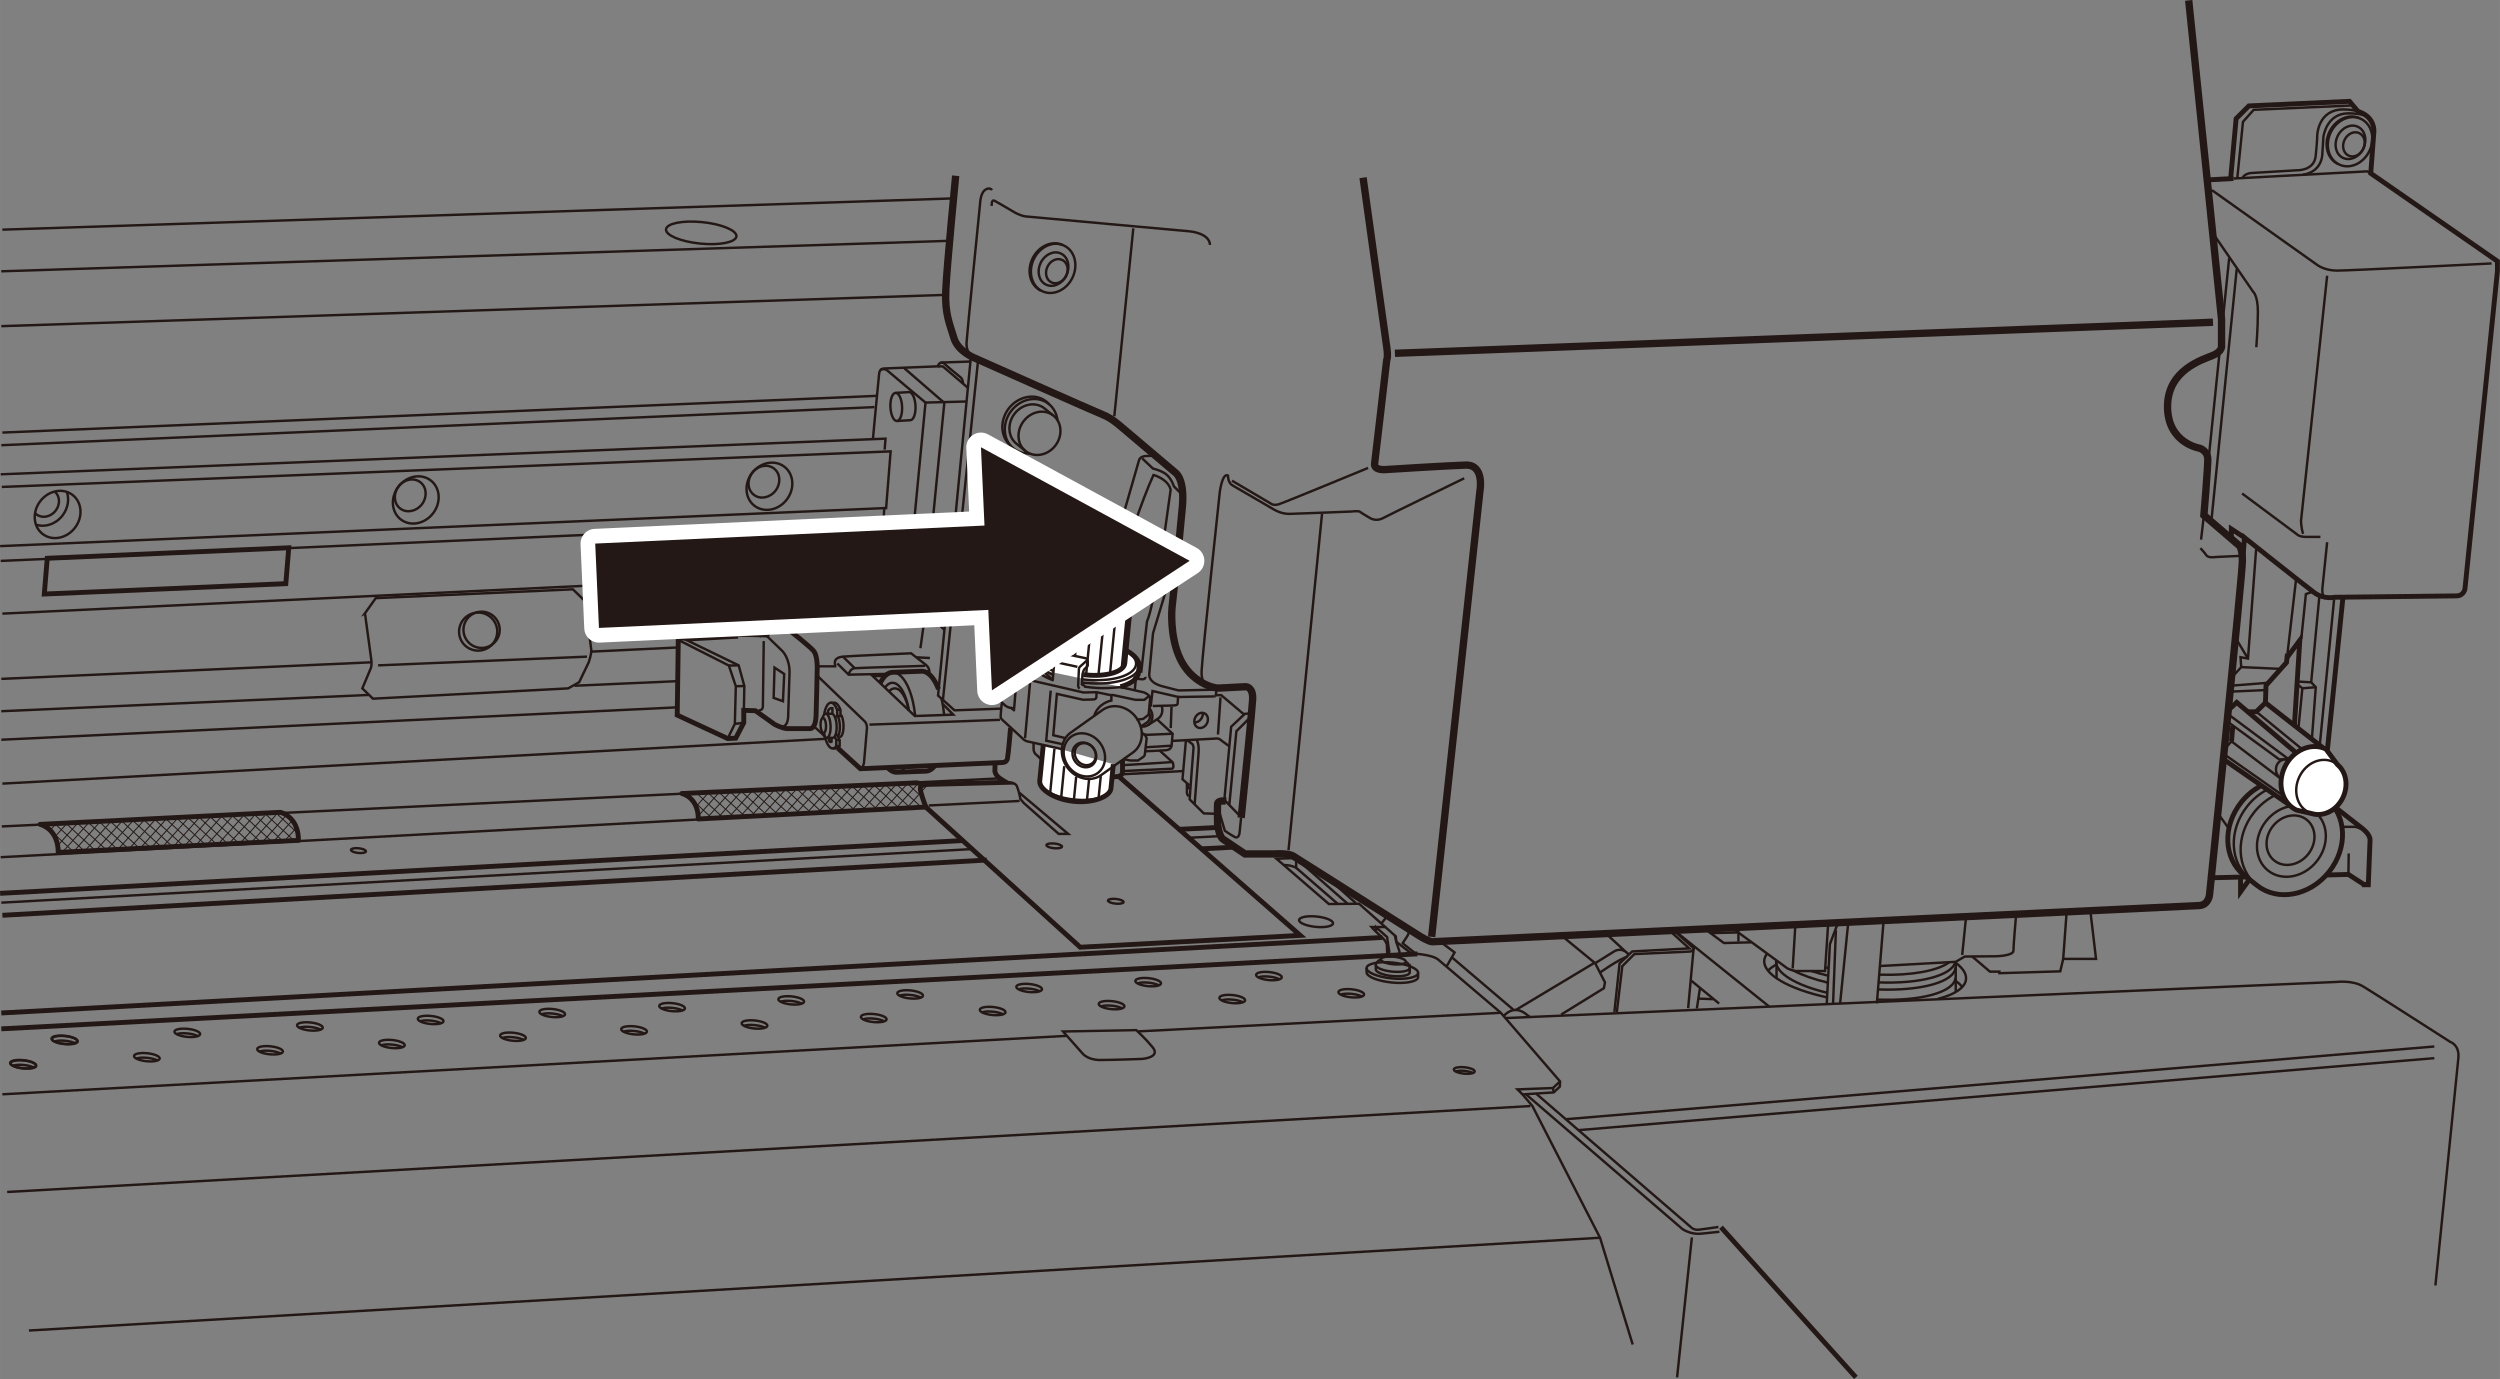 <?xml version="1.0" encoding="UTF-8"?><svg xmlns="http://www.w3.org/2000/svg" width="90.01mm" height="49.65mm" viewBox="0 0 255.16 140.75"><rect x="0" y="0" width="255.16" height="140.75" fill="#808080" stroke="none"/><defs><style>.cls-1,.cls-2,.cls-3{stroke-width:.25px;}.cls-1,.cls-2,.cls-3,.cls-4,.cls-5,.cls-6,.cls-7,.cls-8{stroke:#231815;}.cls-1,.cls-3,.cls-4,.cls-5,.cls-7,.cls-8{fill:none;}.cls-1,.cls-9,.cls-8{stroke-linecap:round;stroke-linejoin:round;}.cls-2,.cls-3,.cls-4,.cls-5,.cls-6,.cls-7{stroke-miterlimit:10;}.cls-2,.cls-9,.cls-6{fill:#fff;}.cls-9{stroke:#fff;stroke-width:3px;}.cls-4{stroke-width:.75px;}.cls-5,.cls-6,.cls-8{stroke-width:.5px;}.cls-10{fill:#231815;}.cls-7{stroke-width:.1px;}</style></defs><g id="_レイヤー_1"><g><line class="cls-7" x1="90.25" y1="80.2" x2="87.94" y2="82.79"/><line class="cls-7" x1="91.38" y1="80.15" x2="89.09" y2="82.72"/><line class="cls-7" x1="92.51" y1="80.1" x2="90.28" y2="82.6"/><line class="cls-7" x1="93.63" y1="80.05" x2="91.38" y2="82.58"/><line class="cls-7" x1="93.92" y1="80.94" x2="92.54" y2="82.49"/><line class="cls-7" x1="94.76" y1="80" x2="93.92" y2="80.94"/><line class="cls-7" x1="72.24" y1="80.98" x2="71.05" y2="82.32"/><line class="cls-7" x1="73.36" y1="80.93" x2="71.28" y2="83.26"/><line class="cls-7" x1="74.49" y1="80.88" x2="72.07" y2="83.6"/><line class="cls-7" x1="75.62" y1="80.83" x2="73.19" y2="83.56"/><line class="cls-7" x1="76.74" y1="80.78" x2="74.33" y2="83.49"/><line class="cls-7" x1="77.87" y1="80.73" x2="75.49" y2="83.41"/><line class="cls-7" x1="78.99" y1="80.69" x2="76.61" y2="83.36"/><line class="cls-7" x1="80.12" y1="80.64" x2="77.72" y2="83.33"/><line class="cls-7" x1="81.25" y1="80.59" x2="78.92" y2="83.2"/><line class="cls-7" x1="82.37" y1="80.54" x2="80.03" y2="83.17"/><line class="cls-7" x1="83.5" y1="80.49" x2="81.14" y2="83.14"/><line class="cls-7" x1="84.62" y1="80.44" x2="82.33" y2="83.02"/><line class="cls-7" x1="85.75" y1="80.39" x2="83.44" y2="82.98"/><line class="cls-7" x1="86.88" y1="80.34" x2="84.56" y2="82.94"/><line class="cls-7" x1="88" y1="80.29" x2="85.75" y2="82.83"/><line class="cls-7" x1="89.13" y1="80.25" x2="86.86" y2="82.79"/><line class="cls-7" x1="81.34" y1="80.53" x2="83.96" y2="82.97"/><line class="cls-7" x1="80.22" y1="80.59" x2="82.87" y2="83.05"/><line class="cls-7" x1="79.09" y1="80.65" x2="81.72" y2="83.09"/><line class="cls-7" x1="77.97" y1="80.71" x2="80.62" y2="83.17"/><line class="cls-7" x1="76.84" y1="80.76" x2="79.48" y2="83.21"/><line class="cls-7" x1="75.72" y1="80.82" x2="78.34" y2="83.26"/><line class="cls-7" x1="74.59" y1="80.88" x2="77.24" y2="83.34"/><line class="cls-7" x1="73.46" y1="80.94" x2="76.12" y2="83.4"/><line class="cls-7" x1="72.34" y1="80.99" x2="74.98" y2="83.45"/><line class="cls-7" x1="71.21" y1="81.05" x2="73.88" y2="83.53"/><line class="cls-7" x1="70.09" y1="81.11" x2="72.74" y2="83.58"/><line class="cls-7" x1="71.21" y1="83.25" x2="71.58" y2="83.6"/><line class="cls-7" x1="92.6" y1="79.96" x2="93.76" y2="81.04"/><line class="cls-7" x1="91.48" y1="80.02" x2="94" y2="82.36"/><line class="cls-7" x1="90.35" y1="80.07" x2="92.97" y2="82.51"/><line class="cls-7" x1="89.22" y1="80.13" x2="91.82" y2="82.54"/><line class="cls-7" x1="88.1" y1="80.19" x2="90.7" y2="82.61"/><line class="cls-7" x1="86.97" y1="80.25" x2="89.57" y2="82.66"/><line class="cls-7" x1="85.85" y1="80.3" x2="88.45" y2="82.72"/><line class="cls-7" x1="84.72" y1="80.36" x2="87.34" y2="82.79"/><line class="cls-7" x1="83.6" y1="80.42" x2="86.27" y2="82.9"/><line class="cls-7" x1="82.47" y1="80.48" x2="85.1" y2="82.92"/><line class="cls-7" x1="23.64" y1="83.4" x2="21.01" y2="86.35"/><line class="cls-7" x1="24.76" y1="83.35" x2="22.24" y2="86.18"/><line class="cls-7" x1="25.89" y1="83.3" x2="23.37" y2="86.12"/><line class="cls-7" x1="27.02" y1="83.25" x2="24.52" y2="86.05"/><line class="cls-7" x1="28.14" y1="83.2" x2="25.64" y2="86.01"/><line class="cls-7" x1="29.27" y1="83.15" x2="26.77" y2="85.96"/><line class="cls-7" x1="29.85" y1="83.71" x2="27.88" y2="85.93"/><line class="cls-7" x1="30.24" y1="84.5" x2="29.03" y2="85.85"/><line class="cls-7" x1="30.44" y1="85.49" x2="30.19" y2="85.76"/><line class="cls-7" x1="5.62" y1="84.18" x2="5.08" y2="84.78"/><line class="cls-7" x1="6.75" y1="84.13" x2="5.51" y2="85.52"/><line class="cls-7" x1="7.87" y1="84.08" x2="5.88" y2="86.32"/><line class="cls-7" x1="9" y1="84.03" x2="6.33" y2="87.03"/><line class="cls-7" x1="10.12" y1="83.98" x2="7.43" y2="87.01"/><line class="cls-7" x1="11.25" y1="83.93" x2="8.55" y2="86.97"/><line class="cls-7" x1="12.38" y1="83.89" x2="9.67" y2="86.92"/><line class="cls-7" x1="13.5" y1="83.84" x2="10.79" y2="86.88"/><line class="cls-7" x1="14.63" y1="83.79" x2="11.94" y2="86.81"/><line class="cls-7" x1="15.76" y1="83.74" x2="13.09" y2="86.73"/><line class="cls-7" x1="14.31" y1="86.58" x2="14.28" y2="86.61"/><line class="cls-7" x1="16.88" y1="83.69" x2="14.31" y2="86.58"/><line class="cls-7" x1="18.01" y1="83.64" x2="15.36" y2="86.61"/><line class="cls-7" x1="19.13" y1="83.59" x2="16.45" y2="86.61"/><line class="cls-7" x1="20.26" y1="83.54" x2="17.62" y2="86.51"/><line class="cls-7" x1="21.39" y1="83.49" x2="18.84" y2="86.35"/><line class="cls-7" x1="22.51" y1="83.45" x2="19.97" y2="86.3"/><line class="cls-7" x1="14.73" y1="83.73" x2="17.72" y2="86.52"/><line class="cls-7" x1="13.6" y1="83.79" x2="16.56" y2="86.54"/><line class="cls-7" x1="12.48" y1="83.85" x2="15.44" y2="86.61"/><line class="cls-7" x1="11.35" y1="83.91" x2="14.36" y2="86.71"/><line class="cls-7" x1="10.22" y1="83.96" x2="13.21" y2="86.74"/><line class="cls-7" x1="9.1" y1="84.02" x2="12.04" y2="86.75"/><line class="cls-7" x1="7.97" y1="84.08" x2="10.86" y2="86.76"/><line class="cls-7" x1="6.85" y1="84.14" x2="9.74" y2="86.83"/><line class="cls-7" x1="5.72" y1="84.19" x2="8.62" y2="86.88"/><line class="cls-7" x1="4.6" y1="84.25" x2="7.53" y2="86.98"/><line class="cls-7" x1="5.91" y1="86.57" x2="6.43" y2="87.06"/><line class="cls-7" x1="28.24" y1="83.04" x2="30.46" y2="85.11"/><line class="cls-7" x1="27.11" y1="83.1" x2="30" y2="85.79"/><line class="cls-7" x1="25.98" y1="83.16" x2="28.97" y2="85.94"/><line class="cls-7" x1="24.86" y1="83.22" x2="27.83" y2="85.98"/><line class="cls-7" x1="23.73" y1="83.27" x2="26.67" y2="86"/><line class="cls-7" x1="22.61" y1="83.33" x2="25.59" y2="86.1"/><line class="cls-7" x1="21.48" y1="83.39" x2="24.43" y2="86.13"/><line class="cls-7" x1="20.36" y1="83.45" x2="23.35" y2="86.23"/><line class="cls-7" x1="19.23" y1="83.5" x2="22.19" y2="86.25"/><line class="cls-7" x1="18.1" y1="83.56" x2="21.05" y2="86.3"/><line class="cls-7" x1="16.98" y1="83.62" x2="19.98" y2="86.41"/><line class="cls-7" x1="15.85" y1="83.68" x2="18.78" y2="86.4"/><line class="cls-3" x1="109.52" y1="64.32" x2="110.1" y2="64.65"/><path class="cls-6" d="M106.49,75.96c-.16,1.65-.34,3.48-.37,3.75-.08,.83,1.46,1.87,3.46,2.08s3.73-.49,3.81-1.32l.24-2.47"/><path class="cls-3" d="M113.39,80.48c-.08,.83-1.78,1.33-3.79,1.12s-3.56-1.06-3.48-1.88"/><line class="cls-3" x1="109.84" y1="79.27" x2="109.61" y2="81.6"/><line class="cls-3" x1="108.62" y1="78.2" x2="108.31" y2="81.38"/><line class="cls-3" x1="107.62" y1="76.42" x2="107.18" y2="80.98"/><line class="cls-3" x1="111.17" y1="79.39" x2="110.94" y2="81.66"/><line class="cls-3" x1="112.35" y1="79.21" x2="112.12" y2="81.51"/><path class="cls-6" d="M114.36,70.09c1.07-.3,1.78-.8,1.84-1.44l.06-.62c.12-1.2-2.15-2.41-5.07-2.68s-5.33,.47-5.45,1.68l-.06,.61c-.02,.22,.04,.43,.16,.64"/><path class="cls-3" d="M107.51,68.5c-.93-.46-1.48-1.05-1.42-1.64,.11-1.12,2.39-1.82,5.11-1.57s4.86,1.38,4.75,2.51-2.42,1.83-5.15,1.57c-.11-.01-.22-.02-.34-.04"/><path class="cls-3" d="M107.53,68.91c-1.15-.51-1.85-1.19-1.79-1.88,.12-1.19,2.55-1.95,5.45-1.68s5.18,1.46,5.07,2.68-2.58,1.96-5.49,1.67c-.12-.01-.24-.03-.36-.04"/><path class="cls-6" d="M110.56,68.86c.1,.01,.2,.02,.31,.03,2.08,.2,3.85-.33,3.93-1.19l.61-6.3c.02-.17-.02-.33-.14-.48-.06-.08-.32-.43-.42-.52-.55-.53-1.71-.94-3.07-1.06-1.43-.13-2.7,.12-3.31,.57-.08,.05-.41,.35-.48,.47-.08,.1-.11,.22-.12,.34-.05,.49-.56,5.78-.61,6.26-.02,.25,.1,.5,.33,.74"/><path class="cls-3" d="M110.24,60.68c.03-.32,.68-.51,1.44-.44s1.36,.38,1.33,.69"/><path class="cls-3" d="M115.39,61.39c-.08,.86-1.85,1.4-3.93,1.21-2.08-.19-3.69-1.03-3.61-1.89"/><line class="cls-3" x1="110.85" y1="68.9" x2="111.46" y2="62.61"/><line class="cls-3" x1="109.71" y1="67.06" x2="110.16" y2="62.4"/><line class="cls-3" x1="108.55" y1="66.91" x2="109.02" y2="62.03"/><line class="cls-3" x1="112.11" y1="68.92" x2="112.73" y2="62.63"/><line class="cls-3" x1="113.29" y1="68.76" x2="113.9" y2="62.48"/><line class="cls-3" x1="114.49" y1="68.21" x2="115.1" y2="61.92"/><path class="cls-2" d="M111.84,58.7c-.39-.03-.71,.06-.73,.23l-.23,2.31c.21,.07,.44,.12,.69,.14s.51,.01,.71-.01l.23-2.32c.01-.15-.29-.32-.67-.35Z"/><path class="cls-3" d="M112.51,59.06c-.01,.15-.35,.26-.73,.23s-.69-.18-.67-.35c.01-.15,.35-.26,.73-.23s.69,.2,.67,.35Z"/><path class="cls-3" d="M113.02,60.93c-.03,.32-.68,.51-1.44,.44s-1.35-.38-1.33-.69"/><path class="cls-3" d="M104.7,46.06c-.9-.68-1-2.06-.23-3.07s2.12-1.28,3.02-.59"/><path class="cls-3" d="M104.7,46.06c.9,.68,2.25,.42,3.02-.59,.77-1.01,.66-2.39-.23-3.07l-.93-.75c-.9-.68-2.25-.42-3.02,.59s-.66,2.39,.23,3.07l.93,.75Z"/><path class="cls-3" d="M105.08,46.28c-.57,.03-1.13-.12-1.59-.47-1.13-.86-1.26-2.59-.29-3.86,.97-1.27,2.67-1.61,3.8-.75,.54,.41,.85,1.03,.93,1.69"/><path class="cls-3" d="M103.14,45.48c-1.03-.89-1.13-2.54-.19-3.78s2.67-1.61,3.8-.75c.13,.1,.25,.22,.36,.34"/><ellipse class="cls-3" cx="41.87" cy="50.56" rx="1.69" ry="1.5" transform="translate(-23.72 53.26) rotate(-52.73)"/><ellipse class="cls-3" cx="42.43" cy="51.03" rx="2.51" ry="2.23" transform="translate(-23.87 53.89) rotate(-52.73)"/><ellipse class="cls-3" cx="77.97" cy="49.16" rx="1.69" ry="1.5" transform="translate(-8.37 81.44) rotate(-52.73)"/><ellipse class="cls-3" cx="78.53" cy="49.63" rx="2.51" ry="2.23" transform="translate(-8.52 82.07) rotate(-52.73)"/><ellipse class="cls-3" cx="49.15" cy="64.28" rx="1.85" ry="1.85" transform="translate(-25.87 33.96) rotate(-30.59)"/><ellipse class="cls-3" cx="48.8" cy="64.46" rx="1.95" ry="1.94" transform="translate(-26.01 33.81) rotate(-30.59)"/><ellipse class="cls-3" cx="5.88" cy="52.51" rx="2.51" ry="2.23" transform="translate(-39.47 25.39) rotate(-52.73)"/><path class="cls-3" d="M6.83,50.23c.25,.74,.11,1.64-.44,2.37-.69,.91-1.82,1.27-2.74,.94"/><path class="cls-3" d="M5.58,50.17c.54,.45,.59,1.31,.1,1.95s-1.38,.83-1.96,.38c-.06-.04-.11-.09-.16-.14"/><path class="cls-1" d="M103.21,72.25l.28,.25s.19-2.23,.2-2.49-.19-.43-.19-.43c0,0-.65-.62-.78-.77s-.11-.37-.11-.37l.05-1.08c0-.46,.43-.57,.43-.57,.65-.16,1.16-.08,1.48-.07s.96,.27,.96,.27c0,0,.14,.09,.13,.26s-.02,.46-.02,.46l1.81,1.71s.12-1.59,.15-1.78,.17-.28,.17-.28l.4-.28c.55-.35,.87-.27,.87-.27,0,0,1.47,.3,1.75,.37s.23,.48,.23,.48v.21c0,.11-.05,.16-.05,.16l-.26,.24s-.16,.16-.23,.58l-.06,1.01s.3,.09,.31,.23c0,0,1.01,.15,1.81,.15s1.75-.1,1.75-.1c0,0,.22,.02,.49,.08l2.01,.46s.61,.27,.6,.55l-.14,1.57s-.03,.16-.12,.23-.46,.35-.46,.35l-.59,.06"/><path class="cls-3" d="M102.33,71.78s-.08,.02-.1,.13-.1,1.16-.1,1.16c0,0-.03,.23,.15,.38s2.19,2.02,2.19,2.02c0,0,.15,.14,.35,.19l3.55,.8"/><path class="cls-3" d="M102.95,66.85s-.3,.18-.04,.44c.26,.26,2.16,2.08,2.16,2.08,0,0,.11,.07,.26,.1s5.25,1.21,5.25,1.21l1.33-.03,1.41,.29h.29s2.28,.49,2.28,.49h.9l.47-.37"/><path class="cls-3" d="M111.92,70.71l-.02,.44c-.03,.25-.3,.24-.3,.24l-1.06,.03-2.67-.6-.37,4.22,1.21,.29"/><polyline class="cls-3" points="108.42 75.95 106.78 75.6 107.24 70.49"/><line class="cls-3" x1="105.13" y1="69.68" x2="104.62" y2="75.35"/><path class="cls-3" d="M114.66,77.48l.67,.14h.82s.53-.36,.53-.36c0,0,.15-.12,.16-.22,.01-.1,.19-1.66,.19-1.66,0,0-.04-.39-.54-.6"/><path class="cls-3" d="M111.68,73.06c.42-1.34,1.75-1.56,1.75-1.56v-.48"/><path class="cls-3" d="M107.53,65.19l-4.47,.17s-1.15,.1-1.24,.73-.44,4-.44,4c0,0-.03,.15,.06,.23l-.03,.38s-.04,.16,.17,.36l.97,.91s.32,.33,.98,.32"/><path class="cls-3" d="M117.92,46.5l-1.05,.05s-.53,.05-.62,.43l-3.6,12.52"/><path class="cls-3" d="M113.76,59.77c1.18-3.83,2.79-8.75,3.97-11.29,0,0,.57,.13,1.13,.58s.62,.93,.62,.93c-1.61,12.13-2.41,13.42-2.41,13.42l-.6,5.26"/><path class="cls-3" d="M105.92,66.68c.03-.23,.11-.67,.32-.76,.14-.05,.46-.22,1.1-.37"/><path class="cls-3" d="M110.9,67.44l-.59,.53s-.18,.12-.19,.28-.08,1.75-.08,1.75c0,0,0,.17,.14,.3"/><path class="cls-3" d="M107.75,67.52s.01,.06,.14,.09,2.07,.45,2.07,.45"/><line class="cls-3" x1="105.41" y1="67.99" x2="105.65" y2="67.71"/><path class="cls-3" d="M105.58,67.13s-.69,.69,.22,1.38,1.67,.91,1.67,.91"/><path class="cls-3" d="M105.93,66.8c-.47-.28-1.12-.47-2.06-.47-1.17,0-1.38,.33-1.38,.33l-.15,1.64s-.04,.4,.32,.38"/><path class="cls-3" d="M102.49,66.67s0-.33-.16-.42c0,0-.12-.04-.16,.34s-.16,1.67-.16,1.67c0,0-.05,.4,.05,.51s.76,.7,.76,.7c0,0,.21,.13,.35,.17s.52,.42,.52,.42"/><path class="cls-3" d="M116.58,46.79l1.09,1.03s1.01,.23,1.48,.7,.66,1.12,.66,1.12l.65,.65"/><path class="cls-3" d="M120.26,56.13l-2.58,8.51-.38,4.16s-.18,.85,1.35,1.25,1.65,.42,1.65,.42l3.83-.08"/><path class="cls-3" d="M116.9,69.08s.08,.32-.5,.24-.46-.12-.46-.12l-.12,1.23"/><path class="cls-3" d="M117.33,72.11s.11,0,.13-.1,.17-1.48,.17-1.48l2.61,.6-.05,.71s.04,.17-.54,.17l-2,.05"/><path class="cls-3" d="M123.95,71.08s.16,0,.18-.41l.02-.41"/><line class="cls-3" x1="120.23" y1="71.14" x2="123.95" y2="71.08"/><ellipse class="cls-3" cx="110.67" cy="77.05" rx="2.01" ry="2.3" transform="translate(-24.15 79.67) rotate(-35.96)"/><ellipse class="cls-3" cx="110.67" cy="77.05" rx="1.16" ry="1.32" transform="translate(-24.15 79.67) rotate(-35.96)"/><ellipse class="cls-3" cx="110.77" cy="76.97" rx="1.03" ry="1.17" transform="translate(-24.09 79.72) rotate(-35.96)"/><path class="cls-3" d="M117.27,72.71c.18,.37,.1,.81-.2,1.03l-.66,.43"/><path class="cls-3" d="M116.4,74.14c.29,.06,.58,.01,.82-.16l1-.65c.38-.28,.5-.79,.35-1.26"/><path class="cls-3" d="M117.29,72.25s.05,.06,.07,.09c.4,.55,.33,1.29-.15,1.64"/><path class="cls-3" d="M115.65,76.79c1.04-.76,1.19-2.34,.33-3.53-.86-1.19-2.41-1.54-3.46-.79l-3.26,2.32c-1.04,.76-1.19,2.34-.33,3.53s2.41,1.54,3.46,.79l3.26-2.32Z"/><path class="cls-3" d="M106.3,77.53c-.36-.33-.62-.58-.62-.58,0,0-.19-.18-.19-.52v-.59"/><path class="cls-5" d="M114.57,77.57v1.16s.02,.49-.51,.53c-.07,0-.23,.01-.45,.03"/><path class="cls-3" d="M118.09,73.42l1.59,1.47-.1,1.22s-.03,.41-.55,.46c-.45,.04-2.14,.11-2.14,.11"/><polyline class="cls-3" points="119.68 74.89 117.1 75 116.73 74.96"/><line class="cls-3" x1="119.58" y1="76.11" x2="116.9" y2="76.27"/><path class="cls-3" d="M119.63,75.62l4.33-.23s.37-.07,.54,.07,.97,.71,.97,.71"/><polyline class="cls-3" points="127.75 72.8 127.05 72.86 125.66 74.17 124.96 81.64 126.56 83.29 126.78 83.28"/><polyline class="cls-3" points="127.74 73.27 127.54 73.29 126.19 74.63 125.47 82.13"/><line class="cls-3" x1="115.7" y1="69.03" x2="115.95" y2="69.2"/><ellipse class="cls-3" cx="104.34" cy="67.13" rx=".23" ry=".69" transform="translate(26.34 163.61) rotate(-83.8)"/><path class="cls-3" d="M121.32,81.29c-.13-.16-.19-.31-.18-.39v-.94c0,.1,.08,.36,.28,.56"/><path class="cls-3" d="M118.36,76.61l1.3,1.17s.1,.08,.1,.42c0,.28-.16,.26-.16,.26l-5.04,.24"/><line class="cls-3" x1="114.58" y1="78.1" x2="119.66" y2="77.78"/><path class="cls-3" d="M121.18,75.56l.49,.36s.18,.19,.14,.49-.39,5.18-.39,5.18l1.44,1.43,1.26,.04"/><path class="cls-3" d="M122.11,75.5s.3,.28,.22,1.38-.4,5.19-.4,5.19"/><line class="cls-3" x1="114.48" y1="79.03" x2="120.73" y2="78.7"/><path class="cls-3" d="M121.15,75.57c-.09,0-.12,.11-.12,.11l-.34,3.86,.73,.64"/><path class="cls-4" d="M126.68,83.47c.34-3.29,1.12-11.07,1.17-12.09,.06-1.29-.7-1.29-.7-1.29,0,0-2.18,.11-2.77,.14s-2.8-.62-3.92-2.97-.84-5.23-.84-5.23c0,0,.81-7.42,1.06-10.33,.25-2.91-.73-3.47-.73-3.47l-5.68-4.81s-.88-.77-1.66-1.07-13.1-5.79-13.1-5.79c0,0-1.75-.67-2.16-2.09-.41-1.42-.93-2.39-.82-4.85,.11-2.46,1.01-11.68,1.01-11.68"/><path class="cls-3" d="M124.37,82.61l.64,2.18s.48,.34,.98,.62,.53-.48,.53-.48c0,0,.06-.56,.15-1.46"/><path class="cls-4" d="M223.39,.04l3.35,32.53v2.7s.14,.58-.9,1.01-4.61,1.48-4.61,5.22,3.28,4.25,3.28,4.25c0,0,.83,.25,.83,1.15s-.4,5.69-.4,5.69l3.53,3.03s.4,.14,.4,1.62-3.35,34.04-3.35,34.04c0,0-.07,1.15-1.15,1.15,0,0-77.79,3.69-78.17,3.69s-1.27-.56-1.27-.56l-12.99-8.22c-.56-.28-1.97-.18-1.97-.18h-2.9s-1.78-1.2-2.23-1.5-.57-1.57-.57-1.57c0,0-.03-1.6,0-2.03s.87-.29,.87-.29"/><line class="cls-3" x1="131.51" y1="86.78" x2="134.93" y2="52.46"/><path class="cls-3" d="M124.15,70.27s-1.62,.19-1.51-1.8,1.85-18.2,1.85-18.2c0,0,.25-2.04,.84-1.74,0,0-.02,.73,.46,1.01l4.14,2.41s.76,.52,1.69,.5,6.3-.24,6.3-.24c0,0,.74-.1,.89,.03s1.12,.69,1.12,.69c0,0,.58,.3,1.21-.04s8.3-4.07,8.3-4.07"/><path class="cls-4" d="M146.12,95.62l4.93-45.52s.5-2.69-1.46-2.63-8.06,.45-8.06,.45c0,0-1.34,.17-1.23-.62s1.23-10.53,1.23-10.53c0,0,.17-.28,0-1.4s-2.41-17.24-2.41-17.24"/><line class="cls-4" x1="142.37" y1="36.06" x2="225.87" y2="32.89"/><path class="cls-3" d="M125.74,49.06l3.92,2.31s.28,.28,.88,.09,9.09-3.7,9.09-3.7"/><path class="cls-3" d="M101.25,19.4s-.25-.36-.73,0-.5,1.48-.5,1.48c0,0-1.29,12.85-1.37,14.08s.86,1.6,.86,1.6"/><path class="cls-3" d="M101.22,21.02s-.06-.7,.28-.53,2.04,1.18,2.04,1.18c0,0,.62,.36,1.15,.42s16.72,1.52,16.72,1.52c0,0,2.03,.16,2.09,1.39"/><line class="cls-3" x1="115.67" y1="23.31" x2="113.73" y2="42.49"/><polyline class="cls-3" points="99.09 36.45 95.74 70.99 97.42 72.5 102.12 72.33"/><line class="cls-3" x1="99.82" y1="36.84" x2="96.24" y2="71.44"/><line class="cls-3" x1="90.25" y1="51.86" x2=".01" y2="55.74"/><path class="cls-5" d="M72.89,59.1s1.42,1.27,1.75,1.6,.26,.9,.26,.9l.04,3.25-5.71,.3-.11,7.84,5.15,2.39,.82-.04,.82-1.57v-1.27l1.19,.04,1.94,1.38s.71,.41,1.31,.45h2.3s.59,.09,.64-1.28,.11-4.53,.11-4.53c0,0,.11-1.62-.39-2.16s-2.27-1.93-2.27-1.93c0,0-.64-.76-.59-2.49v-.39l12.15-.48"/><path class="cls-3" d="M78.07,58.9l.42,1.62v4.09l-.11,.33h-.09l1.57,1.52s.77,.77,.72,2.26-.14,4.46-.14,4.46c0,0-.03,1.62-1.38,.75"/><polyline class="cls-3" points="77.04 59.02 77.59 60.47 77.49 64.64 77.53 64.92 74.95 64.85"/><line class="cls-3" x1="77.59" y1="60.47" x2="78.49" y2="60.52"/><line class="cls-3" x1="77.49" y1="64.64" x2="78.49" y2="64.61"/><line class="cls-3" x1="77.53" y1="64.92" x2="78.29" y2="64.94"/><path class="cls-3" d="M77.95,65.43l-.09,6.7s0,.39-.43,.37"/><polyline class="cls-3" points="69.24 65.32 74.39 67.93 75.1 70.04 75 73.88 74.27 75.38"/><polyline class="cls-3" points="75.92 72.5 75.97 70.02 75.39 67.91 70.11 65.35 75.34 65.06"/><line class="cls-3" x1="74.39" y1="67.93" x2="75.39" y2="67.91"/><line class="cls-3" x1="75.1" y1="70.04" x2="75.97" y2="70.02"/><line class="cls-3" x1="75" y1="73.88" x2="75.92" y2="73.77"/><path class="cls-5" d="M85.52,76.37l2.29,2.09,14.39-.63s.52,.06,.62-.39,.32-3.15,.32-3.15"/><line class="cls-3" x1="83.08" y1="74.14" x2="84.14" y2="75.11"/><path class="cls-3" d="M83.46,69.01l4.81,4.63s.24,.24,.21,.71-.3,3.51-.3,3.51c0,0-.15,.8-.52,.49"/><line class="cls-3" x1="88.74" y1="73.96" x2="102.06" y2="73.47"/><path class="cls-5" d="M114.19,79.25l18.52,16.22-22.46,1.21-15.74-14.29s-.35-.85-.54-1.61,.35-.71,.35-.71l8.36-.22s-.63-.37-.86-.6-.28-.52-.28-.52l.02-.78"/><path class="cls-3" d="M102.68,79.84s.91-.09,1.12,.43,.35,1.29,.35,1.29l.35,.41,3.55,3.14h.97l-4.98-4.2"/><line class="cls-3" x1="94.8" y1="82.21" x2="104.06" y2="81.75"/><path class="cls-3" d="M92.48,78.23c-.27,.36-.59,.57-.93,.59"/><path class="cls-3" d="M91.08,68.62c1.09-.05,2.08,1.89,2.32,4.43"/><path class="cls-5" d="M95.79,70.34c-.44-1.15-1.07-1.86-1.74-1.83l-2.97,.11c-.48,.02-.91,.43-1.24,1.1"/><path class="cls-3" d="M96.36,72.92c-.06-.59-.15-1.15-.28-1.65"/><path class="cls-5" d="M90.57,78.33c.3,.33,.63,.5,.97,.49l2.97-.11c.35-.02,.68-.24,.95-.62"/><path class="cls-3" d="M91.22,60c.33-.01,.57-.67,.53-1.46s-.33-1.42-.66-1.41l-1.37,.08c-.33,.01-.57,.67-.53,1.46s.33,1.42,.66,1.41l1.37-.08Z"/><path class="cls-3" d="M89.72,57.21c.33-.01,.63,.62,.66,1.41,.04,.79-.2,1.45-.53,1.46"/><path class="cls-3" d="M90.32,70.18c.21-.3,.47-.48,.74-.49,.75-.03,1.44,1.16,1.7,2.82"/><path class="cls-3" d="M90.72,70.59c.17-.2,.37-.32,.58-.33,.63-.03,1.21,.93,1.46,2.28"/><path class="cls-3" d="M84,74.83c.09,.3,.23,.48,.38,.48h.62c.25-.01,.42-.57,.39-1.25s-.26-1.22-.5-1.21h-.62c-.14,0-.25,.18-.32,.45"/><path class="cls-3" d="M84.27,72.85c.25-.01,.47,.53,.5,1.21s-.14,1.24-.39,1.25"/><path class="cls-3" d="M85.46,73.02c.14,.21,.24,.6,.26,1.04,.02,.51-.07,.95-.22,1.15"/><path class="cls-3" d="M85.83,72.94c.14,.21,.24,.59,.26,1.04,.03,.68-.14,1.24-.39,1.25-.03,0-.06,0-.08-.02"/><path class="cls-3" d="M84.12,72.87c.12-.67,.37-1.13,.67-1.15h.34c.24-.01,.48,.27,.65,.72v.64h-.31"/><path class="cls-3" d="M85.39,74.92l.31,.63v.6c-.12,.15-.24,.24-.37,.24h-.34c-.38,.02-.74-.68-.89-1.64"/><path class="cls-3" d="M84.79,71.72c.24-.01,.48,.27,.65,.72l.02,.62-.17,.13"/><ellipse class="cls-3" cx="84.03" cy="74.04" rx=".28" ry=".76" transform="translate(-3.25 3.86) rotate(-2.58)"/><polyline class="cls-3" points="90.35 69 89.07 69 93.37 73.08 97.29 72.94 96.21 71.84"/><path class="cls-3" d="M83.46,68.01h1.78l-.03-.35s-.1-.56,.8-.64,6.98-.34,6.98-.34l1.51,1.18s.34,.27,.36,.66h-.6"/><polyline class="cls-3" points="85.46 67.72 86.61 68.86 90.53 68.78"/><path class="cls-3" d="M86.61,68.86s.13-.62,.63-.66,7.18-.24,7.18-.24"/><line class="cls-3" x1="87.24" y1="68.21" x2="86.06" y2="67.04"/><line class="cls-3" x1="93.55" y1="67.09" x2="94.91" y2="67.16"/><path class="cls-3" d="M99.04,36.9l-2.88,.1s-.43,.06-.43,.39l-5.51,.22s-.43-.01-.49,.5-.64,6.74-.64,6.74"/><polyline class="cls-3" points="95.72 37.39 96.23 37.4 98.76 39.56"/><path class="cls-3" d="M89.84,37.76s.42-.22,.74,.07,3.88,3.26,3.88,3.26l-1.93,20.2"/><polyline class="cls-3" points="88.22 53.33 87.98 57.39 89.16 58.52"/><polyline class="cls-3" points="91.02 60.05 92.53 61.29 96.67 61.19"/><polyline class="cls-3" points="92.26 37.55 96.38 41.12 94.41 61.19"/><line class="cls-3" x1="94.46" y1="41.09" x2="98.63" y2="40.98"/><path class="cls-3" d="M95.89,37.06s.34-.13,.5,.06,1.62,1.37,1.62,1.37c0,0,.25,.13,.29,.7"/><path class="cls-3" d="M95.1,61.27s-.06,1.53,.63,2.37l.63,.62"/><line class="cls-3" x1="94.62" y1="61.31" x2="93.94" y2="66.16"/><path class="cls-3" d="M92.91,42.89c.33-.01,.57-.67,.53-1.46s-.33-1.42-.66-1.41l-1.37,.08c-.33,.01-.57,.67-.53,1.46s.33,1.42,.66,1.41l1.37-.08Z"/><path class="cls-3" d="M91.41,40.1c.33-.01,.63,.62,.66,1.41,.04,.79-.2,1.45-.53,1.46"/><polyline class="cls-3" points="124.1 70.95 124.64 70.95 126.96 72.91"/><line class="cls-3" x1="124.57" y1="71.18" x2="124.31" y2="74.97"/><line class="cls-3" x1="119.49" y1="74.31" x2="119.57" y2="72.15"/><line class="cls-3" x1="96.41" y1="30.1" x2=".13" y2="33.29"/><line class="cls-3" x1="96.86" y1="24.58" x2=".13" y2="27.69"/><line class="cls-3" x1="97.3" y1="20.25" x2=".24" y2="23.44"/><polyline class="cls-3" points=".24 44.15 87.24 40.5 89.54 40.4"/><line class="cls-3" x1=".13" y1="45.44" x2="89.25" y2="41.55"/><polyline class="cls-3" points=".07 48.41 90.38 44.77 90.29 45.89"/><polyline class="cls-3" points=".18 49.7 90.9 46.07 90.44 51.86 90.25 51.86 90.17 53.24 .07 57.25"/><line class="cls-3" x1="88.96" y1="58.39" x2=".24" y2="62.63"/><polygon class="cls-5" points="29.17 59.57 4.52 60.63 4.82 56.98 29.47 55.91 29.17 59.57"/><line class="cls-3" x1="84.24" y1="75.41" x2=".24" y2="79.98"/><line class="cls-3" x1="69.01" y1="72.2" x2=".13" y2="75.5"/><line class="cls-3" x1="37.62" y1="70.93" x2=".13" y2="72.59"/><line class="cls-3" x1="69.16" y1="69.52" x2="58.64" y2="69.99"/><line class="cls-3" x1="60.31" y1="66.51" x2="69.24" y2="66.08"/><line class="cls-3" x1="38.59" y1="67.91" x2="59.91" y2="67.02"/><line class="cls-3" x1=".13" y1="69.29" x2="37.88" y2="67.6"/><path class="cls-3" d="M37.25,62.61l.63,4.63s.11,.6-.04,.97-.86,2.05-.86,2.05l1.08,1.05,19.93-1.05,1.12-.63,.97-2.02s.34-.97,.26-1.34c-.08-.42-.56-4.85-.56-4.85l-1.31-1.27-20.12,.9-1.12,1.57Z"/><line class="cls-3" x1=".18" y1="84.35" x2="102.16" y2="79.44"/><line class="cls-3" x1=".07" y1="87.49" x2="94.5" y2="82.38"/><path class="cls-3" d="M85.18,75.13l.17,.39v.63c-.1,.15-.22,.23-.35,.24"/><line class="cls-3" x1="85.35" y1="75.53" x2="85.7" y2="75.55"/><line class="cls-3" x1="85.78" y1="72.44" x2="85.44" y2="72.44"/><line class="cls-3" x1="85.69" y1="76.15" x2="85.35" y2="76.15"/><path class="cls-3" d="M84.96,72.84v-.56s-.48-.1-.48,.56"/><path class="cls-3" d="M84.87,75.33v.38s-.28,.17-.28-.35"/><polygon class="cls-3" points="80.04 68.79 79.91 71.57 78.96 71.23 79.05 68.14 80.04 68.79"/><line class="cls-5" x1="98.4" y1="85.78" x2=".01" y2="91.18"/><line class="cls-5" x1="124.33" y1="84.45" x2="120.27" y2="84.65"/><line class="cls-3" x1="99.41" y1="86.65" x2=".13" y2="92.13"/><line class="cls-3" x1="124.47" y1="85.34" x2="121.27" y2="85.51"/><line class="cls-5" x1="122.54" y1="86.64" x2="126.04" y2="86.46"/><line class="cls-5" x1=".24" y1="93.42" x2="100.71" y2="87.78"/><line class="cls-5" x1=".13" y1="103.39" x2="141.08" y2="95.68"/><line class="cls-5" x1=".13" y1="105.01" x2="144.67" y2="97.36"/><path class="cls-3" d="M131.01,87.2l.81,.39-1.54,.06,5.35,4.62,3.08-.03,3.75,3.33,.06,.56,1.51,1.18s2.13,.08,2.77,.64l6.38,5.42,6.05,7.01-.03,.53-.62,.59-3.19,.2,1.01,1.18,6.91,13.46,3.33,10.89"/><path class="cls-3" d="M141.59,97.47l-.04-.93s.06-.39-.6-.97-.97-.95-.97-.95h1.44"/><polyline class="cls-3" points="140.45 95.01 140.45 94.64 141.57 95.64 141.79 97.1 141.76 97.51"/><polyline class="cls-3" points="142.8 97.38 142.84 97.14 142.51 96.13 142.37 95.49"/><path class="cls-3" d="M103,62.15c-.9-.68-1-2.06-.23-3.07,.77-1.01,2.12-1.28,3.02-.59"/><path class="cls-3" d="M103,62.15c.9,.68,2.25,.42,3.02-.59s.66-2.39-.23-3.07l-.93-.75c-.9-.68-2.25-.42-3.02,.59s-.66,2.39,.23,3.07l.93,.75Z"/><path class="cls-3" d="M103.39,62.38c-.57,.03-1.13-.12-1.59-.47-1.13-.86-1.26-2.59-.29-3.86s2.67-1.61,3.8-.75c.54,.41,.85,1.03,.93,1.69"/><path class="cls-3" d="M101.45,61.57c-1.03-.89-1.13-2.54-.19-3.78s2.67-1.61,3.8-.75c.13,.1,.25,.22,.36,.34"/><ellipse class="cls-3" cx="107.49" cy="27.4" rx="2.58" ry="2.19" transform="translate(36.02 112.23) rotate(-64.19)"/><ellipse class="cls-3" cx="107.53" cy="27.47" rx="1.76" ry="1.46" transform="translate(35.98 112.31) rotate(-64.19)"/><ellipse class="cls-3" cx="122.59" cy="73.52" rx=".8" ry=".67" transform="translate(3.03 151.88) rotate(-64.19)"/><path class="cls-3" d="M122.76,72.71c.03,.17,0,.35-.09,.53-.16,.33-.47,.52-.77,.48"/><ellipse class="cls-3" cx="107.87" cy="27.67" rx="1.27" ry="1.06" transform="translate(35.99 112.74) rotate(-64.19)"/><path class="cls-3" d="M106.23,29.67c-1.09-.53-1.47-2-.85-3.28s2.01-1.9,3.1-1.37"/><ellipse class="cls-3" cx="6.57" cy="106.13" rx=".41" ry="1.32" transform="translate(-99.69 102.05) rotate(-84.26)"/><ellipse class="cls-3" cx="149.45" cy="109.26" rx=".33" ry="1.07" transform="translate(25.79 247.03) rotate(-84.26)"/><path class="cls-3" d="M148.57,109.36c.2-.07,.54-.1,.91-.06,.35,.04,.66,.12,.85,.22"/><ellipse class="cls-3" cx="134.32" cy="94.08" rx=".53" ry="1.74" transform="translate(27.28 218.31) rotate(-84.26)"/><path class="cls-3" d="M143.89,98.81c-.03,.29-.83,.45-1.79,.36s-1.71-.41-1.68-.7"/><path class="cls-3" d="M143.5,98.16c-.02,.22-.61,.33-1.32,.26s-1.26-.3-1.24-.52"/><path class="cls-3" d="M143.89,98.81v.45c-.03,.29-.83,.45-1.79,.36s-1.71-.41-1.68-.7v-.45c.07-.35,.51-.56,.51-.56,.02-.22,.61-.33,1.32-.26s1.26,.3,1.24,.52c0,0,.4,.19,.39,.66Z"/><path class="cls-3" d="M144.74,99.32c-.04,.44-1.26,.69-2.71,.54s-2.59-.62-2.55-1.07"/><path class="cls-3" d="M144.74,99.74c-.04,.44-1.26,.69-2.71,.54s-2.59-.62-2.55-1.07v-.42c.04-.44,1.26-.69,2.71-.54s2.59,.62,2.55,1.07v.42Z"/><ellipse class="cls-3" cx="105.04" cy="100.84" rx=".41" ry="1.32" transform="translate(-5.8 195.27) rotate(-84.26)"/><path class="cls-3" d="M103.96,100.98c.25-.09,.66-.12,1.13-.07,.43,.04,.81,.15,1.04,.27"/><ellipse class="cls-3" cx="101.31" cy="103.2" rx=".41" ry="1.32" transform="translate(-11.5 193.67) rotate(-84.26)"/><path class="cls-3" d="M100.22,103.33c.25-.09,.66-.12,1.13-.07,.43,.04,.81,.15,1.04,.27"/><ellipse class="cls-3" cx="117.19" cy="100.24" rx=".41" ry="1.32" transform="translate(5.73 206.82) rotate(-84.26)"/><path class="cls-3" d="M116.11,100.37c.25-.09,.66-.12,1.13-.07,.43,.04,.81,.15,1.04,.27"/><ellipse class="cls-3" cx="113.46" cy="102.59" rx=".41" ry="1.32" transform="translate(.03 205.22) rotate(-84.26)"/><path class="cls-3" d="M112.37,102.72c.25-.09,.66-.12,1.13-.07,.43,.04,.81,.15,1.04,.27"/><ellipse class="cls-3" cx="137.92" cy="101.38" rx=".41" ry="1.32" transform="translate(23.25 228.47) rotate(-84.26)"/><path class="cls-3" d="M136.84,101.51c.25-.09,.66-.12,1.13-.07,.43,.04,.81,.15,1.04,.27"/><ellipse class="cls-3" cx="129.51" cy="99.62" rx=".41" ry="1.32" transform="translate(17.44 218.52) rotate(-84.26)"/><path class="cls-3" d="M128.42,99.75c.25-.09,.66-.12,1.13-.07,.43,.04,.81,.15,1.04,.27"/><ellipse class="cls-3" cx="125.77" cy="101.97" rx=".41" ry="1.32" transform="translate(11.73 216.91) rotate(-84.26)"/><path class="cls-3" d="M124.69,102.1c.25-.09,.66-.12,1.13-.07,.43,.04,.81,.15,1.04,.27"/><ellipse class="cls-3" cx="92.89" cy="101.49" rx=".41" ry="1.32" transform="translate(-17.38 183.77) rotate(-84.26)"/><path class="cls-3" d="M91.81,101.62c.25-.09,.66-.12,1.13-.07,.43,.04,.81,.15,1.04,.27"/><ellipse class="cls-3" cx="89.17" cy="103.91" rx=".41" ry="1.32" transform="translate(-23.13 182.24) rotate(-84.26)"/><path class="cls-3" d="M88.09,104.04c.25-.09,.66-.12,1.13-.07,.43,.04,.81,.15,1.04,.27"/><ellipse class="cls-3" cx="80.76" cy="102.1" rx=".41" ry="1.32" transform="translate(-28.91 172.25) rotate(-84.26)"/><path class="cls-3" d="M79.67,102.24c.25-.09,.66-.12,1.13-.07,.43,.04,.81,.15,1.04,.27"/><ellipse class="cls-3" cx="77.01" cy="104.57" rx=".41" ry="1.32" transform="translate(-34.74 170.73) rotate(-84.26)"/><path class="cls-3" d="M75.92,104.7c.25-.09,.66-.12,1.13-.07,.43,.04,.81,.15,1.04,.27"/><ellipse class="cls-3" cx="68.6" cy="102.8" rx=".41" ry="1.32" transform="translate(-40.55 160.77) rotate(-84.26)"/><path class="cls-3" d="M67.51,102.94c.25-.09,.66-.12,1.13-.07,.43,.04,.81,.15,1.04,.27"/><ellipse class="cls-3" cx="64.71" cy="105.17" rx=".41" ry="1.32" transform="translate(-46.4 159.03) rotate(-84.26)"/><path class="cls-3" d="M63.62,105.3c.25-.09,.66-.12,1.13-.07,.43,.04,.81,.15,1.04,.27"/><ellipse class="cls-3" cx="56.36" cy="103.39" rx=".41" ry="1.32" transform="translate(-52.15 149.13) rotate(-84.26)"/><path class="cls-3" d="M55.28,103.52c.25-.09,.66-.12,1.13-.07,.43,.04,.81,.15,1.04,.27"/><ellipse class="cls-3" cx="52.36" cy="105.81" rx=".41" ry="1.32" transform="translate(-58.16 147.33) rotate(-84.26)"/><path class="cls-3" d="M51.28,105.94c.25-.09,.66-.12,1.13-.07,.43,.04,.81,.15,1.04,.27"/><ellipse class="cls-3" cx="43.95" cy="104.11" rx=".41" ry="1.32" transform="translate(-64.03 137.42) rotate(-84.26)"/><ellipse class="cls-3" cx="36.58" cy="86.83" rx=".24" ry=".77" transform="translate(-53.47 114.53) rotate(-84.26)"/><path class="cls-3" d="M42.86,104.24c.25-.09,.66-.12,1.13-.07,.43,.04,.81,.15,1.04,.27"/><ellipse class="cls-3" cx="40" cy="106.55" rx=".41" ry="1.32" transform="translate(-70.02 135.7) rotate(-84.26)"/><path class="cls-3" d="M38.92,106.69c.25-.09,.66-.12,1.13-.07,.43,.04,.81,.15,1.04,.27"/><ellipse class="cls-3" cx="6.62" cy="106.16" rx=".41" ry="1.32" transform="translate(-99.67 102.13) rotate(-84.26)"/><path class="cls-3" d="M5.54,106.3c.25-.09,.66-.12,1.13-.07,.43,.04,.81,.15,1.04,.27"/><ellipse class="cls-3" cx="19.11" cy="105.42" rx=".41" ry="1.32" transform="translate(-87.69 113.89) rotate(-84.26)"/><path class="cls-3" d="M18.02,105.55c.25-.09,.66-.12,1.13-.07,.43,.04,.81,.15,1.04,.27"/><ellipse class="cls-3" cx="31.63" cy="104.76" rx=".41" ry="1.32" transform="translate(-75.77 125.76) rotate(-84.26)"/><path class="cls-3" d="M30.55,104.89c.25-.09,.66-.12,1.13-.07,.43,.04,.81,.15,1.04,.27"/><ellipse class="cls-3" cx="27.56" cy="107.2" rx=".41" ry="1.32" transform="translate(-81.86 123.9) rotate(-84.26)"/><path class="cls-3" d="M26.47,107.33c.25-.09,.66-.12,1.13-.07,.43,.04,.81,.15,1.04,.27"/><ellipse class="cls-3" cx="14.99" cy="107.91" rx=".41" ry="1.32" transform="translate(-93.88 112.03) rotate(-84.26)"/><path class="cls-3" d="M13.91,108.04c.25-.09,.66-.12,1.13-.07,.43,.04,.81,.15,1.04,.27"/><ellipse class="cls-3" cx="2.34" cy="108.61" rx=".41" ry="1.32" transform="translate(-105.96 100.08) rotate(-84.26)"/><ellipse class="cls-3" cx="2.39" cy="108.64" rx=".41" ry="1.32" transform="translate(-105.94 100.16) rotate(-84.26)"/><path class="cls-3" d="M1.31,108.77c.25-.09,.66-.12,1.13-.07,.43,.04,.81,.15,1.04,.27"/><line class="cls-3" x1=".73" y1="121.66" x2="156.2" y2="112.89"/><path class="cls-3" d="M108.5,105.28l1.96,2.21s.5,.7,1.82,.7,4.28-.11,4.28-.11c0,0,1.93-.14,1.09-1.18-.75-.92-1.68-1.76-1.68-1.76l-7.47,.14Z"/><line class="cls-3" x1="116.15" y1="105.27" x2="153.18" y2="103.37"/><line class="cls-3" x1="108.91" y1="105.72" x2=".24" y2="111.69"/><path class="cls-8" d="M5.94,87c0-2.46-1.85-2.86-1.85-2.86l24.52-1.23s1.85,.39,1.85,2.86l-24.52,1.23Z"/><path class="cls-8" d="M94.25,80.15c-.36-.22-.67-.25-.67-.25l-23.99,1.09s1.68,.36,1.68,2.6l23.25-1.22"/><polyline class="cls-3" points="159.36 95.48 162.81 98.31 163.81 100.27 163.7 100.86 159.34 103.55"/><line class="cls-3" x1="154.73" y1="103.07" x2="162.67" y2="98.31"/><path class="cls-3" d="M162.81,98.31l1.93-1.2s.78-.56,1.54,.36l-2.46-2.27"/><path class="cls-3" d="M163.31,99.26s2.02-1.43,2.77-1.6"/><polyline class="cls-3" points="170.67 94.84 172.86 96.77 172.3 102.9"/><polyline class="cls-3" points="164.77 103.29 165.3 98.34 166.59 97.11 172.41 96.8 170.31 94.9"/><path class="cls-3" d="M172.86,96.77s.07,.38-.56,.36l-5.49,.25-1.23,1.23-.56,4.7"/><path class="cls-3" d="M153.68,103.91l84.84-3.69s1.59-.19,2.67,.46,8.89,5.66,8.89,5.66c0,0,.97,.29,.83,1.66s-2.34,23.2-2.34,23.2"/><line class="cls-3" x1="170.81" y1="94.9" x2="180.56" y2="102.73"/><line class="cls-3" x1="172.6" y1="100.08" x2="175.46" y2="102.43"/><line class="cls-3" x1="173.19" y1="102.93" x2="173.5" y2="100.89"/><line class="cls-3" x1="174.84" y1="101.98" x2="173.28" y2="101.92"/><line class="cls-3" x1="148.17" y1="97.7" x2="154.5" y2="103.09"/><path class="cls-3" d="M153.51,103.67s.86-1.1,2.09-.28l.52,.39"/><polyline class="cls-3" points="147.02 96.13 148.46 97.21 147.64 98.65"/><line class="cls-3" x1="141.63" y1="93.44" x2="140.97" y2="94.28"/><path class="cls-3" d="M143.57,94.69s.5,.22,.02,.93-.43,.65-.43,.65l1.31,1.05"/><polyline class="cls-3" points="135.56 89.65 138.3 92.1 138.3 92.25"/><path class="cls-3" d="M131.04,88.29s.69-.02,1.25,.28v-.95l5.24,4.61"/><line class="cls-3" x1="136.53" y1="92.25" x2="132.29" y2="88.57"/><polyline class="cls-3" points="155.39 111.69 154.88 111.19 158.5 111.05 159.22 110.38"/><line class="cls-3" x1="158.58" y1="111.5" x2="158.5" y2="111.05"/><path class="cls-3" d="M155.78,111.72l15.93,13.72s.8,.57,1.85,.48c.59-.05,1.93-.2,1.93-.2"/><path class="cls-3" d="M156.78,111.62l15.88,13.7s.26,.24,.73,.19,2-.28,2-.28"/><line class="cls-3" x1="172.68" y1="126.3" x2="171.17" y2="140.58"/><line class="cls-3" x1="159.86" y1="114.23" x2="248.46" y2="106.81"/><line class="cls-3" x1="161.09" y1="115.35" x2="248.46" y2="108"/><line class="cls-3" x1="163.31" y1="126.33" x2="2.95" y2="135.8"/><ellipse class="cls-3" cx="71.57" cy="23.77" rx="1.1" ry="3.61" transform="translate(40.76 92.6) rotate(-84.26)"/><ellipse class="cls-3" cx="113.89" cy="91.99" rx=".24" ry=".8" transform="translate(10.96 196.11) rotate(-84.26)"/><ellipse class="cls-3" cx="107.6" cy="86.34" rx=".24" ry=".8" transform="translate(10.93 184.76) rotate(-84.26)"/><line class="cls-3" x1="224.65" y1="55.08" x2="224.94" y2="52.6"/><path class="cls-3" d="M228.54,56.74l-2.38,.11s-.76,.14-.97-.18-.61-.72-.61-.72"/><polyline class="cls-3" points="228.34 18.26 228.93 12.43 230.02 11.21 239.92 10.77"/><line class="cls-3" x1="226.78" y1="33.56" x2="227.52" y2="26.34"/><line class="cls-3" x1="225.33" y1="47.77" x2="226.55" y2="35.84"/><polyline class="cls-3" points="227.96 18.22 241.6 17.49 241.98 17.69"/><line class="cls-5" x1="225.33" y1="18.36" x2="227.96" y2="18.22"/><path class="cls-5" d="M228.88,57.61l.2-2.74s6.16,4.9,7.13,5.62,2.09,.47,2.09,.47c0,0,11.56-.14,12.39-.14s.9-.76,.9-.76l3.31-32.39v-1.01l-12.93-8.97,.32-4.25s.16-1.51-1.62-2.07l-.87-1.03-10.27,.47-1.3,1.3-.56,6.13"/><path class="cls-3" d="M228.84,18.26c.15-.53,.89-.6,.89-.6l4.7-.28s1.76,.08,1.92-1.46,.16-2.13,.16-2.13c0,0,.08-2.62,2.65-2.62,.62,0,1.12,.08,1.52,.2"/><path class="cls-3" d="M235,17.84c2.08-.3,2.03-2.16,2.03-2.16l.11-1.73s.3-2.38,2.54-2.38,2.62,.68,2.62,1.86"/><path class="cls-3" d="M225.76,19.41l10.73,7.62s.76,.59,2.03,.59,15.78-.73,15.78-.73"/><path class="cls-3" d="M237.52,28.14l-2.67,25.05s.03,.78,.22,1.3"/><path class="cls-3" d="M228.84,50.37l5.59,4.16s.19,.27,.97,.27h1.43"/><path class="cls-3" d="M237.52,55.34l-.49,4.76s-.03,.43,.08,.68"/><ellipse class="cls-3" cx="239.86" cy="14.46" rx="2.58" ry="2.19" transform="translate(122.41 224.1) rotate(-64.19)"/><ellipse class="cls-3" cx="239.9" cy="14.53" rx="1.76" ry="1.46" transform="translate(122.37 224.17) rotate(-64.19)"/><ellipse class="cls-3" cx="240.25" cy="14.74" rx="1.27" ry="1.06" transform="translate(122.38 224.6) rotate(-64.19)"/><path class="cls-3" d="M238.61,16.73c-1.09-.53-1.47-2-.85-3.28s2.01-1.9,3.1-1.37"/><path class="cls-3" d="M230.36,90.37c-2.11-1.68-2.24-5.03-.29-7.47,.6-.75,1.33-1.33,2.12-1.73"/><path class="cls-5" d="M230.71,80.23c-.72,.39-1.39,.94-1.95,1.64-1.95,2.44-1.82,5.79,.29,7.47l1.31,1.03c2.11,1.68,5.4,1.07,7.35-1.38,1.95-2.44,1.82-5.79-.29-7.47l-1.31-1.03"/><path class="cls-3" d="M229.66,89.75c-2.11-1.68-2.24-5.03-.29-7.47,.56-.71,1.24-1.26,1.97-1.65"/><ellipse class="cls-3" cx="233.88" cy="85.86" rx="3.83" ry="3.3" transform="translate(20.88 215.11) rotate(-51.41)"/><ellipse class="cls-3" cx="233.78" cy="85.76" rx="2.66" ry="2.3" transform="translate(20.93 214.99) rotate(-51.41)"/><line class="cls-5" x1="239.13" y1="60.99" x2="237.54" y2="76.59"/><line class="cls-3" x1="238.23" y1="61.17" x2="236.75" y2="76.23"/><polyline class="cls-3" points="235.96 75.47 236.36 70.14 235.89 69.64 234.48 69.56"/><polyline class="cls-3" points="234.59 74.32 234.99 70.25 234.48 69.85"/><line class="cls-3" x1="236.36" y1="70.14" x2="234.99" y2="70.25"/><polyline class="cls-3" points="234.88 65.21 235.35 60.63 236 60.41"/><line class="cls-3" x1="236.72" y1="60.92" x2="235.89" y2="69.64"/><polyline class="cls-3" points="230.27 56.06 229.44 67.22 228.68 67.08 228.75 68.09 227.82 69.1"/><line class="cls-3" x1="232.72" y1="68.27" x2="228.75" y2="68.09"/><line class="cls-3" x1="229.44" y1="67.22" x2="228.21" y2="65.17"/><line class="cls-5" x1="227.03" y1="77.56" x2="233.69" y2="82.17"/><line class="cls-3" x1="226.99" y1="76.97" x2="233.11" y2="81.27"/><polyline class="cls-5" points="234.36 76.84 228.29 71.69 227.46 72.46"/><polyline class="cls-5" points="229.42 72.66 230.29 72.64 231.22 71.73 237.06 76.3"/><line class="cls-3" x1="234.93" y1="76.44" x2="230.29" y2="72.64"/><polyline class="cls-3" points="227.35 73.65 232.63 77.51 233.55 77.49"/><path class="cls-3" d="M226.99,76.5l.77-.83,5.08,3.85c-.88-.67-.43-1.48-.43-1.48,0,0,.29-.68,1.22-.52l-6.2-4.61"/><line class="cls-5" x1="227.89" y1="74.07" x2="227.76" y2="75.67"/><line class="cls-3" x1="233.47" y1="66.72" x2="234.34" y2="59.19"/><polyline class="cls-5" points="231.22 71.73 231.28 69.96 233.37 67.62 233.47 66.72"/><line class="cls-3" x1="227.75" y1="69.98" x2="231.47" y2="69.69"/><line class="cls-3" x1="227.67" y1="70.59" x2="231.26" y2="70.43"/><path class="cls-3" d="M239.09,84.39h1.3s1.49,.34,1.51,1.33"/><path class="cls-5" d="M241.72,90.3s-.41-.05-.41,0h.41l.18-4.57c0-.59-.76-1.15-.76-1.15l-2.74-2.14"/><polyline class="cls-5" points="237.36 89.31 239.69 89.25 241.31 90.3"/><polyline class="cls-5" points="225.73 89.59 228.72 89.52 229.33 89.5"/><polyline class="cls-5" points="229.6 89.74 228.68 91.02 228.68 89.47"/><polyline class="cls-5" points="234.18 74.03 234.73 65.35 233.4 67.15"/><line class="cls-3" x1="227.49" y1="84.57" x2="226.38" y2="83.04"/><line class="cls-3" x1="239.72" y1="87.11" x2="239.69" y2="89.25"/><path class="cls-3" d="M176.89,94.79l5.54,4.05s.57,.27,.92,.27h2.92l.32-4.84"/><line class="cls-3" x1="182.97" y1="98.84" x2="183.24" y2="94.44"/><path class="cls-3" d="M191.83,98.6l7.78-.43,.92-.54,3.19-.03s1.78-.03,1.78-.57,.27-3.62,.27-3.62"/><polyline class="cls-3" points="201.26 97.6 203.1 99.17 204.07 99.17 204.07 99.33 210.28 99.14 210.58 97.87 213.93 97.87 213.36 93.03"/><line class="cls-3" x1="210.58" y1="97.87" x2="210.93" y2="93.09"/><path class="cls-3" d="M199.49,98.18c.8,.57,1.23,1.17,1.17,1.77-.08,.87-1.18,1.57-2.9,2.01"/><path class="cls-3" d="M186.49,101.8c-3.87-.84-6.55-2.34-6.42-3.78,.02-.25,.13-.49,.32-.72"/><path class="cls-3" d="M199.57,100.08c.3,.22,.54,.44,.72,.67"/><path class="cls-3" d="M180.42,99.11c.21-.24,.51-.46,.88-.66"/><path class="cls-3" d="M199.59,99.8c-.14,1.49-3.61,2.41-8.02,2.22"/><path class="cls-3" d="M186.5,101.33c-3.18-.76-5.33-2.03-5.22-3.25,0-.03,0-.06,.01-.1"/><path class="cls-3" d="M199.59,98.76c-.14,1.48-3.54,2.39-7.88,2.23"/><path class="cls-3" d="M186.61,100.31c-1.43-.34-2.66-.77-3.58-1.26"/><path class="cls-3" d="M199.57,98.19c-.34,1.39-3.65,2.24-7.83,2.08"/><path class="cls-3" d="M186.61,99.59c-.61-.14-1.19-.31-1.72-.48"/><path class="cls-3" d="M198.95,98.21c-1.18,.88-3.89,1.38-7.13,1.27"/><path class="cls-3" d="M186.63,98.81c-.09-.02-.19-.04-.28-.07"/><line class="cls-3" x1="181.32" y1="98.01" x2="181.32" y2="99.81"/><line class="cls-3" x1="199.61" y1="98.17" x2="199.61" y2="101.22"/><polyline class="cls-3" points="178.73 96.18 175.95 96.25 174.58 95.24 177.43 95.17 177.43 96.07"/><line class="cls-3" x1="200.66" y1="93.65" x2="200.27" y2="97.47"/><path class="cls-3" d="M225.69,23.56l4.27,6.21s.49,.38,.49,2.05-.16,3.62-.16,3.62"/><polyline class="cls-5" points="227.74 55.04 227.74 53.99 229.08 54.87"/><line class="cls-3" x1="228.29" y1="27.46" x2="225.69" y2="53.31"/><line class="cls-3" x1="192.24" y1="94.09" x2="191.56" y2="102.41"/><line class="cls-3" x1="188.64" y1="94.16" x2="187.81" y2="102.41"/><polyline class="cls-3" points="187.56 94.27 186.77 96.36 186.44 102.55"/><line class="cls-3" x1="187.38" y1="94.95" x2="187.09" y2="102.48"/><polyline class="cls-5" points="175.65 125.26 189.42 140.58 189.42 140.58"/><path class="cls-6" d="M238.57,78.04c.89,.73,1.15,2.13,.55,3.38-.63,1.31-2,1.98-3.16,1.62l-1.58-.36c-1.48-.72-2.01-2.69-1.18-4.41,.83-1.72,2.71-2.53,4.19-1.82l1.18,1.59Z"/><path class="cls-3" d="M235.96,83.04c-.1-.03-.2-.07-.3-.12-1.22-.59-1.66-2.22-.97-3.65,.69-1.42,2.24-2.09,3.46-1.5,.15,.07,.29,.16,.42,.27"/></g></g><g id="_レイヤー_2"><g><polygon class="cls-9" points="100.48 53.64 60.75 55.48 61.13 64.09 100.87 62.25 101.24 70.46 121.42 57.24 100.12 45.65 100.48 53.64"/><polygon class="cls-10" points="100.48 53.64 60.75 55.48 61.13 64.09 100.87 62.25 101.24 70.46 121.42 57.24 100.12 45.65 100.48 53.64"/></g></g></svg>